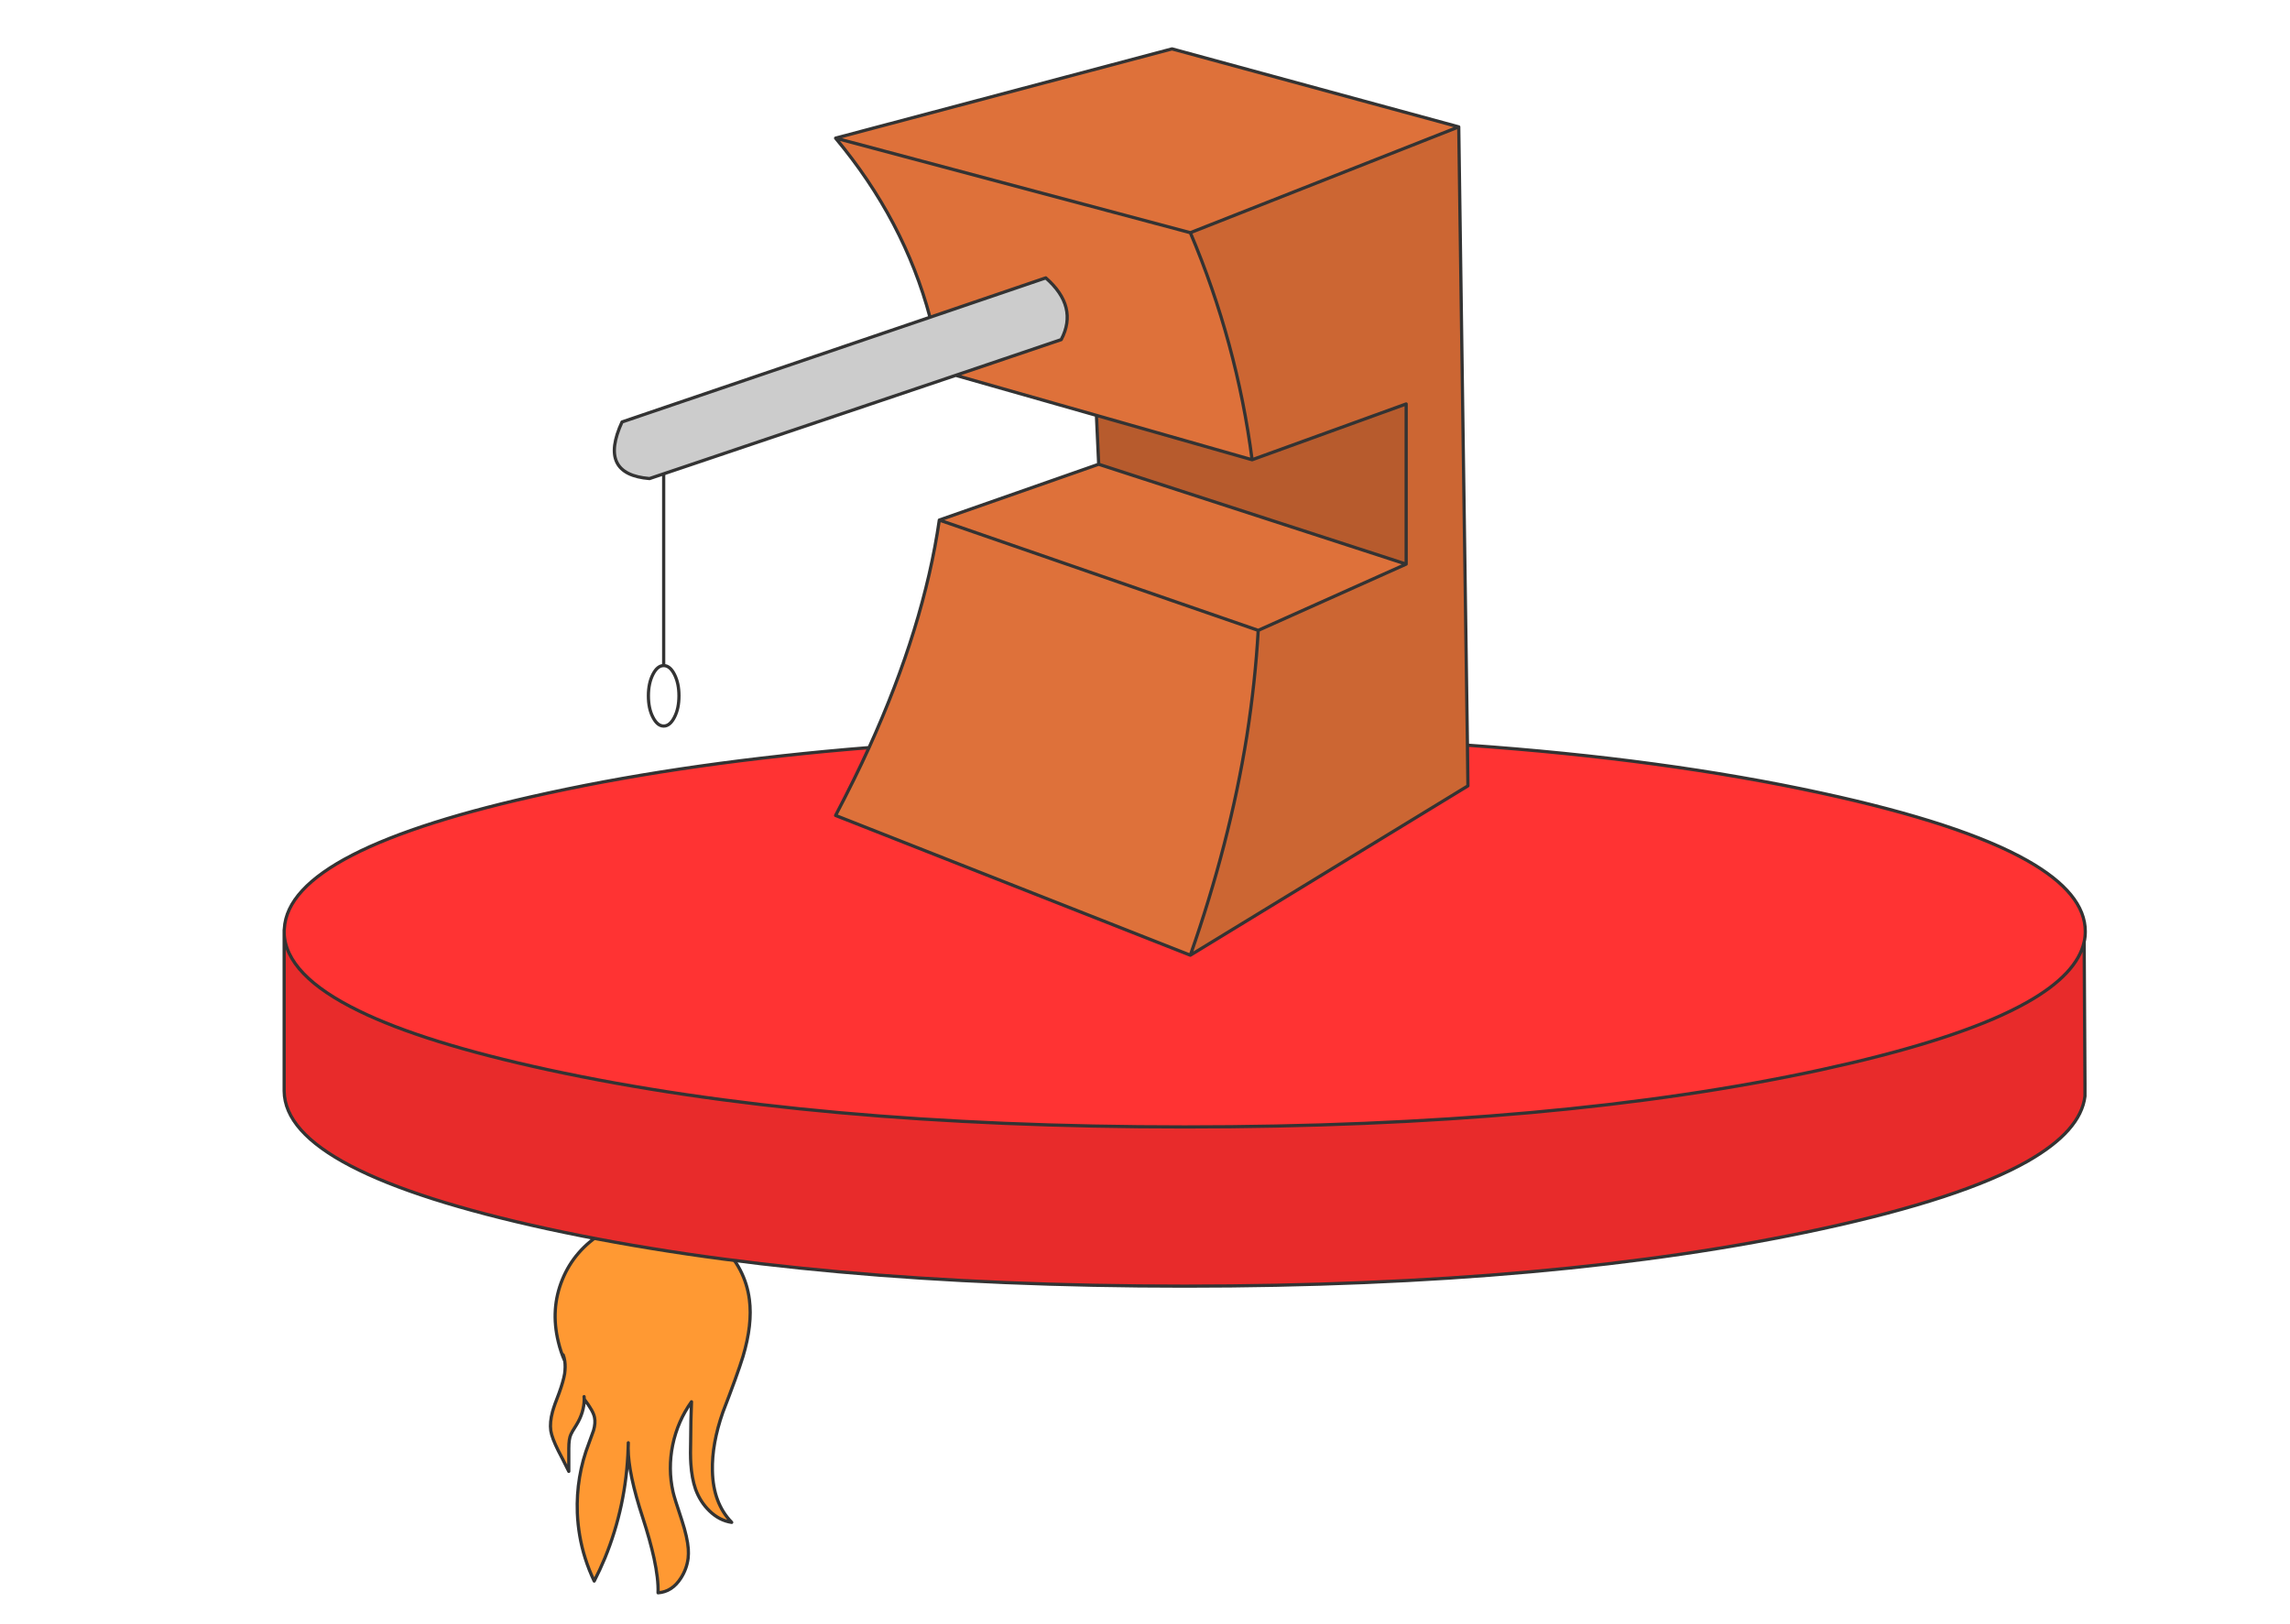 <?xml version="1.0" encoding="utf-8"?><svg id="Подкова" image-rendering="auto" baseProfile="basic" version="1.1" x="0px" y="0px" width="712" height="505" xmlns="http://www.w3.org/2000/svg" xmlns:xlink="http://www.w3.org/1999/xlink"><g id=".__D0.__9C.__D0.__BE.__D0.__BD.__D1.__82.__D0.__B0.__D0.__B6.__D0.__BD.__D1.__8B.__D0.__B9-.__D0.__BA.__D0.__B0.__D0.__B4.__D1.__80-1---.__D0.__BA.__D0.__BE.__D0.__BF.__D0.__B8.__D1.__8F" overflow="visible"><g display="none" id="Layer4_0_FILL"><path fill="#F93" stroke="none" d="M224.1 386.95Q216.45 379.65 206.5 378.6 196.65 377.6 187.6 383.15 178.6 388.65 174.85 397.85 171.1 407 173.6 417.25 174.35 420.4 175.6 423.2 175.45 422.15 175.1 421.25 175.45 422.15 175.6 423.2 175.85 425 175.55 427.15 175.15 429.5 173.85 433.1 172.35 436.9 171.8 438.9 170.9 442.2 171.25 444.85 171.6 447.1 173.6 451.1 174.75 453.25 176.85 457.5L176.85 450.35Q176.85 447.35 177.5 446 177.75 445.35 179.25 443 181.6 439.15 181.65 435.05 181.6 434.65 181.6 434.25 181.6 434.65 181.65 435.05 184.5 438.75 184.85 440.75 185.2 442.45 184.55 444.75 184.3 445.55 183.1 448.75 179.1 459.05 179.5 470.35 179.8 477.7 181.95 484.5 183.1 488.15 184.75 491.6 186.55 488.1 188.05 484.5 194.7 468.3 195.3 450.35 195.3 449.45 195.35 448.6 195.3 449.45 195.3 450.35 195.35 458.2 199.85 471.9 202.15 479 203.35 484.5 204.75 491 204.6 495.25 209 494.95 211.75 490.6 213.55 487.75 213.95 484.5 214.1 483.1 214 481.6 213.75 478.1 212 472.7 209.65 465.7 209.25 463.85 207.65 456.7 209.15 449.3 210.7 441.85 215 435.85 214.75 442.1 214.75 447.1 214.6 452.4 214.8 455.2 215.1 459.65 216.25 463 217.7 467 220.6 469.8 223.7 472.8 227.5 473.35 221.7 467.4 221.5 457.3 221.3 448.95 224.75 439.1 229.2 427.6 231 421.8 234 411.75 233 404.1 231.75 394.3 224.1 386.95Z"/><path id="Layer4_0_1_STROKES" stroke="#333" stroke-width="1" stroke-linejoin="round" stroke-linecap="round" fill="none" d="M175.6 423.2Q174.35 420.4 173.6 417.25 171.1 407 174.85 397.85 178.6 388.65 187.6 383.15 196.65 377.6 206.5 378.6 216.45 379.65 224.1 386.95 231.75 394.3 233 404.1 234 411.75 231 421.8 229.2 427.6 224.75 439.1 221.3 448.95 221.5 457.3 221.7 467.4 227.5 473.35 223.7 472.8 220.6 469.8 217.7 467 216.25 463 215.1 459.65 214.8 455.2 214.6 452.4 214.75 447.1 214.75 442.1 215 435.85 210.7 441.85 209.15 449.3 207.65 456.7 209.25 463.85 209.65 465.7 212 472.7 213.75 478.1 214 481.6 214.1 483.1 213.95 484.5 213.55 487.75 211.75 490.6 209 494.95 204.6 495.25 204.75 491 203.35 484.5 202.15 479 199.85 471.9 195.35 458.2 195.3 450.35 194.7 468.3 188.05 484.5 186.55 488.1 184.75 491.6 183.1 488.15 181.95 484.5 179.8 477.7 179.5 470.35 179.1 459.05 183.1 448.75 184.3 445.55 184.55 444.75 185.2 442.45 184.85 440.75 184.5 438.75 181.65 435.05 181.6 439.15 179.25 443 177.75 445.35 177.5 446 176.85 447.35 176.85 450.35L176.85 457.5Q174.75 453.25 173.6 451.1 171.6 447.1 171.25 444.85 170.9 442.2 171.8 438.9 172.35 436.9 173.85 433.1 175.15 429.5 175.55 427.15 175.85 425 175.6 423.2 175.45 422.15 175.1 421.25M181.65 435.05Q181.6 434.65 181.6 434.25M195.3 450.35Q195.3 449.45 195.35 448.6"/><animate attributeName="display" repeatCount="indefinite" dur="1.958s" keyTimes="0;.979;1" values="none;inline;inline"/></g><g id="Layer3_0_FILL"><path fill="#F93" stroke="none" d="M224.1 386.95Q216.45 379.65 206.5 378.6 196.65 377.6 187.6 383.15 178.6 388.65 174.85 397.85 171.1 407 173.6 417.25 174.35 420.4 175.6 423.2 175.45 422.15 175.1 421.25 175.45 422.15 175.6 423.2 175.85 425 175.55 427.15 175.15 429.5 173.85 433.1 172.35 436.9 171.8 438.9 170.9 442.2 171.25 444.85 171.6 447.1 173.6 451.1 174.75 453.25 176.85 457.5L176.85 450.35Q176.85 447.35 177.5 446 177.75 445.35 179.25 443 181.6 439.15 181.65 435.05 181.6 434.65 181.6 434.25 181.6 434.65 181.65 435.05 184.5 438.75 184.85 440.75 185.2 442.45 184.55 444.75 184.3 445.55 183.1 448.75 179.1 459.05 179.5 470.35 179.8 477.7 181.95 484.5 183.1 488.15 184.75 491.6 186.55 488.1 188.05 484.5 194.7 468.3 195.3 450.35 195.3 449.45 195.35 448.6 195.3 449.45 195.3 450.35 195.35 458.2 199.85 471.9 202.15 479 203.35 484.5 204.75 491 204.6 495.25 209 494.95 211.75 490.6 213.55 487.75 213.95 484.5 214.1 483.1 214 481.6 213.75 478.1 212 472.7 209.65 465.7 209.25 463.85 207.65 456.7 209.15 449.3 210.7 441.85 215 435.85 214.75 442.1 214.75 447.1 214.6 452.4 214.8 455.2 215.1 459.65 216.25 463 217.7 467 220.6 469.8 223.7 472.8 227.5 473.35 221.7 467.4 221.5 457.3 221.3 448.95 224.75 439.1 229.2 427.6 231 421.8 234 411.75 233 404.1 231.75 394.3 224.1 386.95Z"/><path id="Layer3_0_1_STROKES" stroke="#333" stroke-width="1" stroke-linejoin="round" stroke-linecap="round" fill="none" d="M175.6 423.2Q174.35 420.4 173.6 417.25 171.1 407 174.85 397.85 178.6 388.65 187.6 383.15 196.65 377.6 206.5 378.6 216.45 379.65 224.1 386.95 231.75 394.3 233 404.1 234 411.75 231 421.8 229.2 427.6 224.75 439.1 221.3 448.95 221.5 457.3 221.7 467.4 227.5 473.35 223.7 472.8 220.6 469.8 217.7 467 216.25 463 215.1 459.65 214.8 455.2 214.6 452.4 214.75 447.1 214.75 442.1 215 435.85 210.7 441.85 209.15 449.3 207.65 456.7 209.25 463.85 209.65 465.7 212 472.7 213.75 478.1 214 481.6 214.1 483.1 213.95 484.5 213.55 487.75 211.75 490.6 209 494.95 204.6 495.25 204.75 491 203.35 484.5 202.15 479 199.85 471.9 195.35 458.2 195.3 450.35 194.7 468.3 188.05 484.5 186.55 488.1 184.75 491.6 183.1 488.15 181.95 484.5 179.8 477.7 179.5 470.35 179.1 459.05 183.1 448.75 184.3 445.55 184.55 444.75 185.2 442.45 184.85 440.75 184.5 438.75 181.65 435.05 181.6 439.15 179.25 443 177.75 445.35 177.5 446 176.85 447.35 176.85 450.35L176.85 457.5Q174.75 453.25 173.6 451.1 171.6 447.1 171.25 444.85 170.9 442.2 171.8 438.9 172.35 436.9 173.85 433.1 175.15 429.5 175.55 427.15 175.85 425 175.6 423.2 175.45 422.15 175.1 421.25M181.65 435.05Q181.6 434.65 181.6 434.25M195.3 450.35Q195.3 449.45 195.35 448.6"/><animate attributeName="display" repeatCount="indefinite" dur="1.958s" keyTimes="0;.979;1" values="inline;none;none"/></g><g display="none" id="Layer2_0_FILL"><path fill="#DE713A" stroke="none" d="M370.1 297Q382.35 262.1 387.65 228.95 390.3 211.95 391.2 196L292.05 161.7Q287.25 194.9 270.2 232.45 265.95 241.8 259.8 253.55L370.1 297M370.1 72.35L453.55 39.45 364.4 15.2 259.8 42.95 370.1 72.35M437.2 175.4L341.6 144.35 292.05 161.7 391.2 196 437.2 175.4M340.9 129.15L389.3 142.95Q384.55 106.45 370.1 72.35L259.8 42.95Q281.1 68.45 289.15 98.65L325.15 86.4Q335.35 95.35 329.95 105.6L297.15 116.7 340.9 129.15Z"/><path fill="#CCC" stroke="none" d="M329.95 105.6Q335.35 95.35 325.15 86.4L289.15 98.65 193.4 131.2Q185.9 147.5 201.95 148.8L213.55 144.9 297.15 116.7 329.95 105.6Z"/><path fill="#C63" stroke="none" d="M437.2 125.6L437.2 175.4 391.2 196Q390.3 211.95 387.65 228.95 382.35 262.1 370.1 297L456.4 244.35 456.25 231.7 453.55 39.45 370.1 72.35Q384.55 106.45 389.3 142.95L437.2 125.6Z"/><path fill="#B75B2D" stroke="none" d="M340.9 129.15L341.6 144.35 437.2 175.4 437.2 125.6 389.3 142.95 340.9 129.15Z"/><path fill="#E82B2B" stroke="none" d="M648.25 340.85L648.25 337.2 648 292.85Q645.8 302.85 630.35 311.6 628.15 312.85 625.1 314.35 604.75 324.25 566.35 332.6 484.25 350.4 368.35 350.4 252.45 350.4 170.35 332.6 131.9 324.25 111.65 314.35 88.75 303.2 88.35 290.05L88.35 339.25Q88.6 364.3 170.35 382.1 252.45 399.9 368.35 399.9 484.25 399.9 566.35 382.1 609.95 372.65 630.35 361.1 646.95 351.65 648.25 340.85Z"/><path fill="#F33" stroke="none" d="M648 292.85Q648.35 291.4 648.35 289.6 648.35 277.8 630.35 267.6 609.95 256.05 566.35 246.6 517.55 236 456.25 231.7L456.4 244.35 370.1 297 259.8 253.55Q265.95 241.8 270.2 232.45 215 236.9 170.35 246.6 89.7 264.05 88.4 288.8L88.35 289.2 88.35 290.05Q88.75 303.2 111.65 314.35 131.9 324.25 170.35 332.6 252.45 350.4 368.35 350.4 484.25 350.4 566.35 332.6 604.75 324.25 625.1 314.35 628.15 312.85 630.35 311.6 645.8 302.85 648 292.85Z"/><path id="Layer2_0_1_STROKES" stroke="#333" stroke-width="1" stroke-linejoin="round" stroke-linecap="round" fill="none" d="M456.25 231.7Q517.55 236 566.35 246.6 609.95 256.05 630.35 267.6 648.35 277.8 648.35 289.6 648.35 291.4 648 292.85L648.25 337.2 648.25 340.85Q646.95 351.65 630.35 361.1 609.95 372.65 566.35 382.1 484.25 399.9 368.35 399.9 252.45 399.9 170.35 382.1 88.6 364.3 88.35 339.25L88.35 290.05 88.35 289.2 88.4 288.8Q89.7 264.05 170.35 246.6 215 236.9 270.2 232.45 287.25 194.9 292.05 161.7L341.6 144.35 340.9 129.15 297.15 116.7 213.55 144.9 201.95 148.8Q185.9 147.5 193.4 131.2L289.15 98.65Q281.1 68.45 259.8 42.95L364.4 15.2 453.55 39.45 456.25 231.7 456.4 244.35 370.1 297 259.8 253.55Q265.95 241.8 270.2 232.45M340.9 129.15L389.3 142.95 437.2 125.6 437.2 175.4 391.2 196Q390.3 211.95 387.65 228.95 382.35 262.1 370.1 297M437.2 175.4L341.6 144.35M297.15 116.7L329.95 105.6Q335.35 95.35 325.15 86.4L289.15 98.65M453.55 39.45L370.1 72.35Q384.55 106.45 389.3 142.95M648 292.85Q645.8 302.85 630.35 311.6 628.15 312.85 625.1 314.35 604.75 324.25 566.35 332.6 484.25 350.4 368.35 350.4 252.45 350.4 170.35 332.6 131.9 324.25 111.65 314.35 88.75 303.2 88.35 290.05M391.2 196L292.05 161.7M259.8 42.95L370.1 72.35"/><g transform="translate(206.35 147.4)" id=".__D0.__A1.__D0.__B8.__D0.__BC.__D0.__B2.__D0.__BE.__D0.__BB-1"><path id="Layer5_0_1_STROKES1" stroke="#333" stroke-width="1" stroke-linejoin="round" stroke-linecap="round" fill="none" d="M0 .15L0 59.55Q1.95 59.55 3.35 62.3 4.75 65.05 4.75 68.95 4.75 72.9 3.35 75.6 1.95 78.35 0 78.35 -1.95 78.35 -3.35 75.6 -4.75 72.9 -4.75 68.95 -4.75 65.05 -3.35 62.3 -1.95 59.55 0 59.55"/></g><animate attributeName="display" repeatCount="indefinite" dur="1.958s" keyTimes="0;.979;1" values="none;inline;inline"/></g><g id="Layer1_0_FILL"><path fill="#DE713A" stroke="none" d="M370.1 297Q382.35 262.1 387.65 228.95 390.3 211.95 391.2 196L292.05 161.7Q287.25 194.9 270.2 232.45 265.95 241.8 259.8 253.55L370.1 297M370.1 72.35L453.55 39.45 364.4 15.2 259.8 42.95 370.1 72.35M437.2 175.4L341.6 144.35 292.05 161.7 391.2 196 437.2 175.4M340.9 129.15L389.3 142.95Q384.55 106.45 370.1 72.35L259.8 42.95Q281.1 68.45 289.15 98.65L325.15 86.4Q335.35 95.35 329.95 105.6L297.15 116.7 340.9 129.15Z"/><path fill="#CCC" stroke="none" d="M329.95 105.6Q335.35 95.35 325.15 86.4L289.15 98.65 193.4 131.2Q185.9 147.5 201.95 148.8L213.55 144.9 297.15 116.7 329.95 105.6Z"/><path fill="#C63" stroke="none" d="M437.2 125.6L437.2 175.4 391.2 196Q390.3 211.95 387.65 228.95 382.35 262.1 370.1 297L456.4 244.35 456.25 231.7 453.55 39.45 370.1 72.35Q384.55 106.45 389.3 142.95L437.2 125.6Z"/><path fill="#B75B2D" stroke="none" d="M340.9 129.15L341.6 144.35 437.2 175.4 437.2 125.6 389.3 142.95 340.9 129.15Z"/><path fill="#E82B2B" stroke="none" d="M648.25 340.85L648.25 337.2 648 292.85Q645.8 302.85 630.35 311.6 628.15 312.85 625.1 314.35 604.75 324.25 566.35 332.6 484.25 350.4 368.35 350.4 252.45 350.4 170.35 332.6 131.9 324.25 111.65 314.35 88.75 303.2 88.35 290.05L88.35 339.25Q88.6 364.3 170.35 382.1 252.45 399.9 368.35 399.9 484.25 399.9 566.35 382.1 609.95 372.65 630.35 361.1 646.95 351.65 648.25 340.85Z"/><path fill="#F33" stroke="none" d="M648 292.85Q648.35 291.4 648.35 289.6 648.35 277.8 630.35 267.6 609.95 256.05 566.35 246.6 517.55 236 456.25 231.7L456.4 244.35 370.1 297 259.8 253.55Q265.95 241.8 270.2 232.45 215 236.9 170.35 246.6 89.7 264.05 88.4 288.8L88.35 289.2 88.35 290.05Q88.75 303.2 111.65 314.35 131.9 324.25 170.35 332.6 252.45 350.4 368.35 350.4 484.25 350.4 566.35 332.6 604.75 324.25 625.1 314.35 628.15 312.85 630.35 311.6 645.8 302.85 648 292.85Z"/><path id="Layer1_0_1_STROKES" stroke="#333" stroke-width="1" stroke-linejoin="round" stroke-linecap="round" fill="none" d="M456.25 231.7Q517.55 236 566.35 246.6 609.95 256.05 630.35 267.6 648.35 277.8 648.35 289.6 648.35 291.4 648 292.85L648.25 337.2 648.25 340.85Q646.95 351.65 630.35 361.1 609.95 372.65 566.35 382.1 484.25 399.9 368.35 399.9 252.45 399.9 170.35 382.1 88.6 364.3 88.35 339.25L88.35 290.05 88.35 289.2 88.4 288.8Q89.7 264.05 170.35 246.6 215 236.9 270.2 232.45 287.25 194.9 292.05 161.7L341.6 144.35 340.9 129.15 297.15 116.7 213.55 144.9 201.95 148.8Q185.9 147.5 193.4 131.2L289.15 98.65Q281.1 68.45 259.8 42.95L364.4 15.2 453.55 39.45 456.25 231.7 456.4 244.35 370.1 297 259.8 253.55Q265.95 241.8 270.2 232.45M340.9 129.15L389.3 142.95 437.2 125.6 437.2 175.4 391.2 196Q390.3 211.95 387.65 228.95 382.35 262.1 370.1 297M437.2 175.4L341.6 144.35M297.15 116.7L329.95 105.6Q335.35 95.35 325.15 86.4L289.15 98.65M453.55 39.45L370.1 72.35Q384.55 106.45 389.3 142.95M648 292.85Q645.8 302.85 630.35 311.6 628.15 312.85 625.1 314.35 604.75 324.25 566.35 332.6 484.25 350.4 368.35 350.4 252.45 350.4 170.35 332.6 131.9 324.25 111.65 314.35 88.75 303.2 88.35 290.05M391.2 196L292.05 161.7M259.8 42.95L370.1 72.35"/><animate attributeName="display" repeatCount="indefinite" dur="1.958s" keyTimes="0;.979;1" values="inline;none;none"/></g><g transform="translate(206.35 147.4)" id=".__D0.__A1.__D0.__B8.__D0.__BC.__D0.__B2.__D0.__BE.__D0.__BB-1"><path id="Layer5_0_1_STROKES2" stroke="#333" stroke-width="1" stroke-linejoin="round" stroke-linecap="round" fill="none" d="M0 .15L0 59.55Q1.95 59.55 3.35 62.3 4.75 65.05 4.75 68.95 4.75 72.9 3.35 75.6 1.95 78.35 0 78.35 -1.95 78.35 -3.35 75.6 -4.75 72.9 -4.75 68.95 -4.75 65.05 -3.35 62.3 -1.95 59.55 0 59.55"/><animateTransform attributeName="transform" additive="replace" type="translate" repeatCount="indefinite" dur="1.958s" keyTimes="0;.021;.021;.043;.043;.064;.064;.085;.085;.106;.106;.128;.128;.149;.149;.17;.17;.192;.192;.213;.213;.234;.234;.255;.255;.277;.277;.298;.298;.319;.319;.34;.34;.362;.362;.383;.383;.404;.404;.426;.426;.447;.447;.468;.468;.489;.489;.511;.511;.532;.532;.553;.553;.575;.575;.596;.596;.617;.617;.638;.638;.66;.66;.681;.681;.702;.702;.724;.724;.745;.745;.766;.766;.787;.787;.809;.809;.83;.83;.851;.851;.872;.872;.894;.894;.915;.915;.936;.936;.958;.958;.979;.979;1" values="206.35,147.4;206.35,147.4;206.395,147.452;206.395,147.452;206.444,147.461;206.444,147.461;206.439,147.474;206.439,147.474;206.475,147.519;206.475,147.519;206.468,147.523;206.468,147.523;206.458,147.493;206.458,147.493;206.454,147.48;206.454,147.48;206.413,147.51;206.413,147.51;206.419,147.468;206.419,147.468;206.534,147.575;206.534,147.575;206.512,147.615;206.512,147.615;206.52,147.492;206.52,147.492;206.478,147.487;206.478,147.487;206.574,147.513;206.574,147.513;206.464,147.518;206.464,147.518;206.504,147.551;206.504,147.551;206.545,147.551;206.545,147.551;206.524,147.508;206.524,147.508;206.527,147.464;206.527,147.464;206.522,147.463;206.522,147.463;206.516,147.537;206.516,147.537;206.513,147.479;206.513,147.479;206.365,147.522;206.365,147.522;206.433,147.365;206.433,147.365;206.436,147.46;206.436,147.46;206.45,147.4;206.45,147.4;206.505,147.386;206.505,147.386;206.466,147.432;206.466,147.432;206.512,147.357;206.512,147.357;206.489,147.4;206.489,147.4;206.462,147.448;206.462,147.448;206.407,147.489;206.407,147.489;206.433,147.465;206.433,147.465;206.557,147.554;206.557,147.554;206.504,147.512;206.504,147.512;206.501,147.483;206.501,147.483;206.437,147.503;206.437,147.503;206.483,147.548;206.483,147.548;206.57,147.548;206.57,147.548;206.433,147.468;206.433,147.468;206.422,147.431;206.422,147.431;206.363,147.43;206.363,147.43;206.367,147.485;206.367,147.485;206.412,147.492;206.412,147.492;206.403,147.444;206.403,147.444;206.35,147.4;206.35,147.4" calcMode="discrete"/><animateTransform attributeName="transform" additive="sum" type="rotate" repeatCount="indefinite" dur="1.958s" keyTimes="0;.021;.021;.043;.043;.064;.064;.085;.085;.106;.106;.128;.128;.149;.149;.17;.17;.192;.192;.213;.213;.234;.234;.255;.255;.277;.277;.298;.298;.319;.319;.34;.34;.362;.362;.383;.383;.404;.404;.426;.426;.447;.447;.468;.468;.489;.489;.511;.511;.532;.532;.553;.553;.575;.575;.596;.596;.617;.617;.638;.638;.66;.66;.681;.681;.702;.702;.724;.724;.745;.745;.766;.766;.787;.787;.809;.809;.83;.83;.851;.851;.872;.872;.894;.894;.915;.915;.936;.936;.958;.958;.979;.979;1" values="0,0,0;0,0,0;3.014,0,0;3.014,0,0;6.265,0,0;6.265,0,0;9.518,0,0;9.518,0,0;12.773,0,0;12.773,0,0;16.028,0,0;16.028,0,0;19.283,0,0;19.283,0,0;22.541,0,0;22.541,0,0;25.799,0,0;25.799,0,0;29.057,0,0;29.057,0,0;32.317,0,0;32.317,0,0;35.345,0,0;35.345,0,0;38.606,0,0;38.606,0,0;41.884,0,0;41.884,0,0;38.606,0,0;38.606,0,0;35.344,0,0;35.344,0,0;32.319,0,0;32.319,0,0;29.057,0,0;29.057,0,0;25.798,0,0;25.798,0,0;22.54,0,0;22.54,0,0;19.282,0,0;19.282,0,0;16.024,0,0;16.024,0,0;12.769,0,0;12.769,0,0;9.515,0,0;9.515,0,0;6.263,0,0;6.263,0,0;3.011,0,0;3.011,0,0;-.004,0,0;-.004,0,0;-3.252,0,0;-3.252,0,0;-6.505,0,0;-6.505,0,0;-9.522,0,0;-9.522,0,0;-12.776,0,0;-12.776,0,0;-16.03,0,0;-16.03,0,0;-19.32,0,0;-19.32,0,0;-18.027,0,0;-18.027,0,0;-16.529,0,0;-16.529,0,0;-15.268,0,0;-15.268,0,0;-13.773,0,0;-13.773,0,0;-12.277,0,0;-12.277,0,0;-11.016,0,0;-11.016,0,0;-9.52,0,0;-9.52,0,0;-8.26,0,0;-8.26,0,0;-6.765,0,0;-6.765,0,0;-5.506,0,0;-5.506,0,0;-4.013,0,0;-4.013,0,0;-2.752,0,0;-2.752,0,0;-1.26,0,0;-1.26,0,0;0,0,0;0,0,0" calcMode="discrete"/><animateTransform attributeName="transform" additive="sum" type="scale" repeatCount="indefinite" dur="1.958s" keyTimes="0;.021;.021;.064;.064;.106;.106;.149;.149;.234;.234;.277;.277;.298;.298;.362;.362;.426;.426;.489;.489;.532;.532;.596;.596;.617;.617;.66;.66;.681;.681;.702;.702;.745;.745;.809;.809;.894;.894;.958;.958;1" values="1,1;1,1;1,.999;1,.999;.998,.998;.998,.998;.997,.997;.997,.997;.996,.996;.996,.996;.995,.995;.995,.995;.997,.997;.997,.997;.995,.995;.995,.995;.996,.996;.996,.996;.997,.997;.997,.997;.998,.998;.998,.998;1,.999;1,.999;.998,.998;.998,.998;.997,.997;.997,.997;.996,.996;.996,.996;.997,.997;.997,.997;.996,.996;.996,.996;.997,.997;.997,.997;.998,.998;.998,.998;1,.999;1,.999;1,1;1,1" calcMode="discrete"/><animateTransform attributeName="transform" additive="sum" type="translate" repeatCount="indefinite" dur="1.958s" keyTimes="0;.021;.021;.043;.043;.064;.064;.085;.085;.128;.128;.149;.149;.17;.17;.192;.192;.213;.213;.234;.234;.255;.255;.277;.277;.298;.298;.319;.319;.34;.34;.362;.362;.383;.383;.404;.404;.426;.426;.447;.447;.468;.468;.489;.489;.511;.511;.532;.532;.553;.553;.596;.596;.617;.617;.638;.638;.66;.66;.681;.681;.702;.702;.724;.724;.766;.766;.787;.787;.809;.809;.83;.83;.851;.851;.872;.872;.894;.894;.915;.915;.936;.936;.958;.958;.979;.979;1" values="0,0;0,0;-.05,-.1;-.05,-.1;-.1,-.05;-.1,-.05;-.15,-.05;-.15,-.05;-.1,-.1;-.1,-.1;-.15,-.1;-.15,-.1;-.1,-.1;-.1,-.1;-.15,-.05;-.15,-.05;-.05,-.05;-.05,-.05;-.25,-.05;-.25,-.05;-.2,0;-.2,0;-.05,.05;-.05,.05;-.15,-.05;-.15,-.05;-.2,-.05;-.2,-.05;-.15,-.1;-.15,-.1;-.25,-.2;-.25,-.2;-.25,-.15;-.25,-.15;-.25,0;-.25,0;-.2,-.15;-.2,-.15;-.2,-.05;-.2,-.05;-.15,-.1;-.15,-.1;-.15,-.15;-.15,-.15;-.15,-.2;-.15,-.2;-.15,-.15;-.15,-.15;-.2,-.25;-.2,-.25;-.25,-.1;-.25,-.1;-.15,-.15;-.15,-.15;-.25,-.1;-.25,-.1;-.2,-.2;-.2,-.2;-.15,-.25;-.15,-.25;-.15,-.2;-.15,-.2;-.25,-.15;-.25,-.15;-.3,-.25;-.3,-.25;-.25,-.25;-.25,-.25;-.2,-.2;-.2,-.2;-.25,-.2;-.25,-.2;-.3,-.15;-.3,-.15;-.2,-.25;-.2,-.25;-.15,-.2;-.15,-.2;-.2,-.15;-.2,-.15;-.2,-.25;-.2,-.25;-.15,-.25;-.15,-.25;-.25,-.15;-.25,-.15;0,0;0,0" calcMode="discrete"/></g></g></svg>